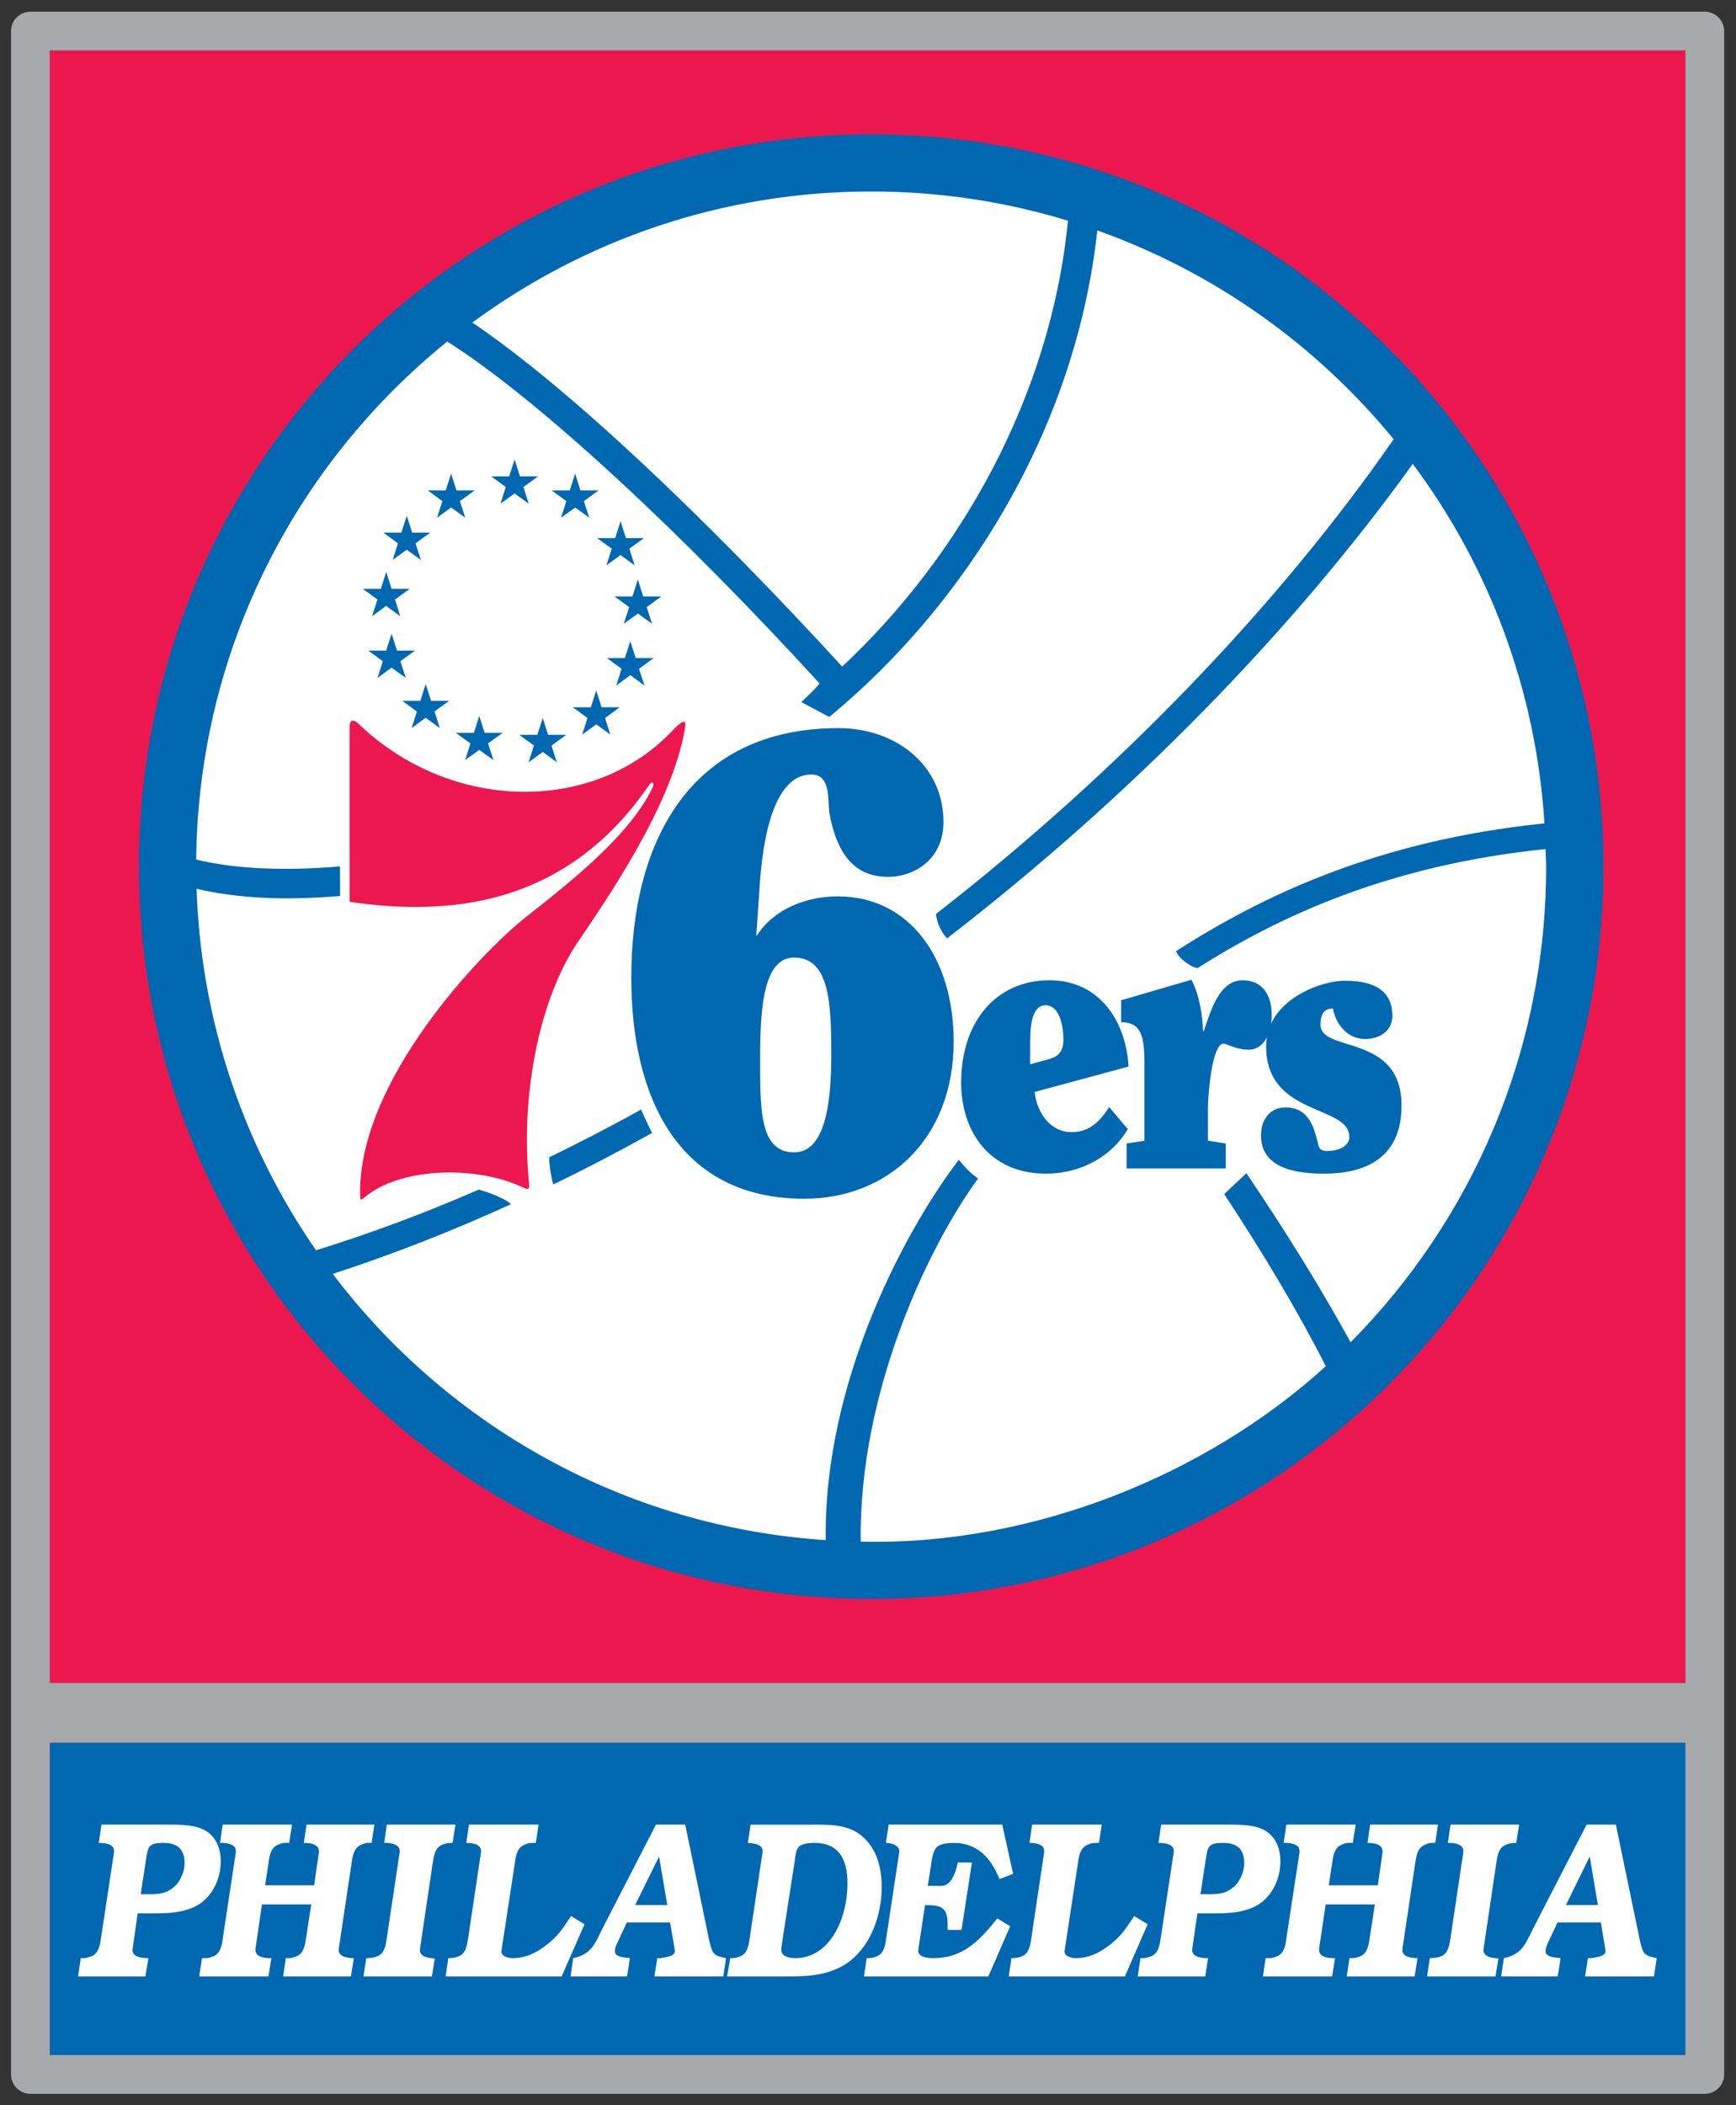 <?xml version="1.0" encoding="UTF-8" standalone="no"?>
<!-- Created with Inkscape (http://www.inkscape.org/) -->

<svg
   xmlns:dc="http://purl.org/dc/elements/1.1/"
   xmlns:cc="http://creativecommons.org/ns#"
   xmlns:rdf="http://www.w3.org/1999/02/22-rdf-syntax-ns#"
   xmlns:svg="http://www.w3.org/2000/svg"
   xmlns="http://www.w3.org/2000/svg"
   version="1.1"
   width="538.583"
   height="653.031"
   id="svg47582">
  <rect width="100%" height="100%" fill="#333333" stroke="none"/>
  <defs
     id="defs47584" />
  <g
     transform="translate(-133.337,-210.144)"
     id="layer1">
    <g
       transform="matrix(20.524,0,0,-20.524,-9661.707,6160.297)"
       id="g47425">
      <path
         d="m 478.001,264.475 24.724,0 0,24.674 -24.724,0 0,-24.674 z"
         id="path14497"
         style="fill:#ed174f;fill-opacity:1;fill-rule:nonzero;stroke:none" />
      <path
         d="m 478.001,258.851 24.724,0 0,4.718 -24.724,0 0,-4.718 z"
         id="path14499"
         style="fill:#0067b1;fill-opacity:1;fill-rule:nonzero;stroke:none" />
      <g
         transform="translate(502.725,264.475)"
         id="g14505">
        <path
           d="m 0,0 -0.339,0 -24.057,0 -0.328,0 0,24.674 L 0,24.674 0,0 z m -24.724,-5.623 0,4.718 0,0.001 0.328,0 24.057,0 0.339,0 0,-0.001 0,-4.718 -24.724,0 z m 25.017,30.883 -25.31,0 c -0.077,0 -0.153,-0.031 -0.207,-0.086 -0.055,-0.054 -0.086,-0.13 -0.086,-0.207 l 0,-30.883 c 0,-0.078 0.031,-0.153 0.086,-0.208 0.054,-0.054 0.13,-0.086 0.207,-0.086 l 25.31,0 c 0.077,0 0.153,0.032 0.207,0.086 0.055,0.055 0.086,0.13 0.086,0.208 l 0,30.883 c 0,0.077 -0.031,0.153 -0.086,0.207 -0.054,0.055 -0.13,0.086 -0.207,0.086"
           id="path14507"
           style="fill:#a7a9ac;fill-opacity:1;fill-rule:nonzero;stroke:none" />
      </g>
      <g
         transform="translate(490.418,287.882)"
         id="g14509">
        <path
           d="m 0,0 c -6.113,0 -11.07,-4.955 -11.07,-11.068 0,-6.113 4.957,-11.069 11.07,-11.069 6.112,0 11.068,4.956 11.068,11.069 C 11.068,-4.955 6.112,0 0,0"
           id="path14511"
           style="fill:#0067b1;fill-opacity:1;fill-rule:nonzero;stroke:none" />
      </g>
      <g
         transform="translate(495.742,271.882)"
         id="g14513">
        <path
           d="m 0,0 c 0.613,-0.929 1.139,-1.814 1.547,-2.619 -1.813,-1.652 -4.45,-2.716 -7.03,-2.652 -0.031,2.288 1.049,4.501 1.774,5.488 C -3.824,0.3 -3.893,0.37 -4,0.5 c -0.754,-0.98 -2.045,-3.296 -2.012,-5.748 -3.042,0.201 -5.718,1.734 -7.452,4.024 0.901,0.293 1.802,0.646 2.695,1.054 -0.091,0.089 -0.34,0.178 -0.487,0.22 -0.816,-0.355 -1.639,-0.663 -2.461,-0.917 -1.08,1.561 -1.739,3.438 -1.805,5.464 0.629,-0.149 1.352,-0.178 2.169,-0.109 l -10e-4,0.447 c -0.812,-0.069 -1.556,-0.045 -2.174,0.103 0.032,3.165 1.506,5.979 3.795,7.83 C -10.33,11.978 -8.147,9.934 -6.105,7.7 -6.203,7.577 -6.339,7.465 -6.379,7.417 l 0.421,-0.223 c 2.047,1.687 3.725,4.339 4.051,7.353 1.77,-0.63 3.313,-1.731 4.48,-3.156 C 0.83,8.879 -1.589,6.362 -4.346,4.215 -4.329,4.067 -4.259,3.93 -4.177,3.848 -1.403,5.989 1.046,8.495 2.862,11.019 4.007,9.483 4.724,7.615 4.853,5.585 2.301,5.325 0.563,4.473 -0.714,3.656 -0.696,3.566 -0.506,3.415 -0.392,3.398 0.824,4.167 2.474,4.951 4.868,5.197 4.87,5.11 4.878,5.02 4.878,4.931 4.878,2.128 3.749,-0.414 1.922,-2.258 1.486,-1.46 0.952,-0.598 0.347,0.298 L 0.005,-0.024"
           id="path14515"
           style="fill:#ffffff;fill-opacity:1;fill-rule:nonzero;stroke:none" />
      </g>
      <g
         transform="translate(489.979,279.837)"
         id="g14517">
        <path
           d="m 0,0 c -2.099,2.289 -4.145,4.22 -5.591,5.2 1.69,1.244 3.771,1.981 6.03,1.981 1.035,0 2.034,-0.155 2.974,-0.442 C 3.148,4.051 1.759,1.645 0,0"
           id="path14519"
           style="fill:#ffffff;fill-opacity:1;fill-rule:nonzero;stroke:none" />
      </g>
      <g
         transform="translate(485.027,282.967)"
         id="g14521">
        <path
           d="m 0,0 0.081,-0.255 0.273,0 -0.221,-0.161 0.08,-0.251 -0.213,0.154 -0.213,-0.154 0.08,0.252 -0.221,0.16 0.272,0 L 0,0 z"
           id="path14523"
           style="fill:#0067b1;fill-opacity:1;fill-rule:nonzero;stroke:none" />
      </g>
      <g
         transform="translate(486.629,282.034)"
         id="g14525">
        <path
           d="m 0,0 0.081,-0.255 0.272,0 -0.221,-0.16 0.081,-0.252 -0.213,0.156 -0.214,-0.156 0.081,0.252 -0.222,0.16 0.273,0 L 0,0 z"
           id="path14527"
           style="fill:#0067b1;fill-opacity:1;fill-rule:nonzero;stroke:none" />
      </g>
      <g
         transform="translate(485.942,282.754)"
         id="g14529">
        <path
           d="m 0,0 0.08,-0.255 0.274,0 -0.222,-0.161 0.081,-0.251 -0.212,0.155 -0.214,-0.155 0.08,0.251 -0.221,0.161 0.273,0 L 0,0 z"
           id="path14531"
           style="fill:#0067b1;fill-opacity:1;fill-rule:nonzero;stroke:none" />
      </g>
      <g
         transform="translate(486.89,281.152)"
         id="g14533">
        <path
           d="m 0,0 0.081,-0.255 0.273,0 -0.22,-0.161 0.08,-0.251 -0.213,0.154 -0.213,-0.154 0.081,0.251 -0.222,0.161 0.271,0 L 0,0 z"
           id="path14535"
           style="fill:#0067b1;fill-opacity:1;fill-rule:nonzero;stroke:none" />
      </g>
      <g
         transform="translate(486.776,280.22)"
         id="g14537">
        <path
           d="m 0,0 0.082,-0.254 0.271,0 -0.221,-0.163 0.082,-0.252 -0.213,0.157 -0.213,-0.157 0.08,0.253 -0.221,0.162 0.271,0 L 0,0 z"
           id="path14539"
           style="fill:#0067b1;fill-opacity:1;fill-rule:nonzero;stroke:none" />
      </g>
      <g
         transform="translate(486.261,279.476)"
         id="g14541">
        <path
           d="m 0,0 0.081,-0.254 0.273,0 -0.221,-0.162 0.08,-0.251 -0.212,0.155 -0.214,-0.155 0.081,0.251 -0.222,0.162 0.273,0 L 0,0 z"
           id="path14543"
           style="fill:#0067b1;fill-opacity:1;fill-rule:nonzero;stroke:none" />
      </g>
      <g
         transform="translate(485.452,279.06)"
         id="g14545">
        <path
           d="m 0,0 0.082,-0.255 0.272,0 -0.221,-0.162 0.08,-0.252 -0.212,0.156 -0.214,-0.156 0.08,0.253 -0.221,0.161 0.273,0 L 0,0 z"
           id="path14547"
           style="fill:#0067b1;fill-opacity:1;fill-rule:nonzero;stroke:none" />
      </g>
      <g
         transform="translate(483.397,282.116)"
         id="g14549">
        <path
           d="m 0,0 -0.082,-0.254 -0.271,0 0.22,-0.162 -0.08,-0.251 0.212,0.155 0.215,-0.155 -0.082,0.251 0.223,0.162 -0.273,0 L 0,0 z"
           id="path14551"
           style="fill:#0067b1;fill-opacity:1;fill-rule:nonzero;stroke:none" />
      </g>
      <g
         transform="translate(484.067,282.754)"
         id="g14553">
        <path
           d="m 0,0 -0.081,-0.255 -0.271,0 0.22,-0.161 -0.08,-0.251 0.212,0.155 0.214,-0.155 -0.081,0.251 0.222,0.161 -0.273,0 L 0,0 z"
           id="path14555"
           style="fill:#0067b1;fill-opacity:1;fill-rule:nonzero;stroke:none" />
      </g>
      <g
         transform="translate(483.086,281.267)"
         id="g14557">
        <path
           d="m 0,0 -0.08,-0.255 -0.274,0 0.222,-0.161 -0.081,-0.253 0.212,0.156 0.214,-0.156 -0.08,0.253 0.222,0.161 -0.273,0 L 0,0 z"
           id="path14559"
           style="fill:#0067b1;fill-opacity:1;fill-rule:nonzero;stroke:none" />
      </g>
      <g
         transform="translate(483.168,280.334)"
         id="g14561">
        <path
           d="m 0,0 -0.082,-0.255 -0.271,0 0.22,-0.161 -0.08,-0.252 0.212,0.155 0.215,-0.155 -0.082,0.252 0.221,0.161 -0.272,0 L 0,0 z"
           id="path14563"
           style="fill:#0067b1;fill-opacity:1;fill-rule:nonzero;stroke:none" />
      </g>
      <g
         transform="translate(483.683,279.574)"
         id="g14565">
        <path
           d="m 0,0 -0.081,-0.255 -0.273,0 0.222,-0.162 -0.081,-0.249 0.212,0.155 0.215,-0.155 -0.081,0.251 0.221,0.16 -0.272,0 L 0,0 z"
           id="path14567"
           style="fill:#0067b1;fill-opacity:1;fill-rule:nonzero;stroke:none" />
      </g>
      <g
         transform="translate(484.493,279.091)"
         id="g14569">
        <path
           d="m 0,0 -0.081,-0.256 -0.273,0 0.221,-0.16 -0.08,-0.251 0.212,0.154 0.215,-0.154 -0.082,0.253 0.222,0.158 -0.273,0 L 0,0 z"
           id="path14571"
           style="fill:#0067b1;fill-opacity:1;fill-rule:nonzero;stroke:none" />
      </g>
      <g
         transform="translate(487.105,272.788)"
         id="g14573">
        <path
           d="m 0,0 c -0.512,-0.284 -0.978,-0.529 -1.496,-0.779 -0.026,0.105 -0.059,0.289 -0.059,0.411 0.465,0.227 0.929,0.466 1.388,0.722 C -0.11,0.23 -0.058,0.115 0,0"
           id="path14575"
           style="fill:#0067b1;fill-opacity:1;fill-rule:nonzero;stroke:none" />
      </g>
      <g
         transform="translate(479.447,261.283)"
         id="g14577">
        <path
           d="M 0,0 C 0.145,0 0.275,-0.01 0.402,0.086 0.511,0.161 0.591,0.32 0.591,0.469 0.591,0.704 0.458,0.775 0.269,0.775 0.038,0.775 0.038,0.719 0.003,0.488 L -0.071,0 0,0 z m -0.194,-0.826 c -0.019,-0.121 0.129,-0.141 0.238,-0.141 L 0,-1.244 l -1.019,0 0.041,0.277 0.059,0 c 0.035,0.007 0.103,0.023 0.133,0.044 0.092,0.061 0.101,0.182 0.118,0.286 l 0.192,1.265 c 0.018,0.116 -0.097,0.147 -0.23,0.147 l 0.041,0.277 0.987,0 c 0.151,0 0.363,0 0.506,-0.054 0.203,-0.074 0.31,-0.26 0.31,-0.503 0,-0.266 -0.128,-0.522 -0.331,-0.65 C 0.597,-0.283 0.349,-0.29 0.118,-0.29 l -0.236,0 -0.076,-0.536 z"
           id="path14579"
           style="fill:#ffffff;fill-opacity:1;fill-rule:nonzero;stroke:none" />
      </g>
      <g
         transform="translate(481.111,260.464)"
         id="g14581">
        <path
           d="m 0,0 c -0.018,-0.128 0.123,-0.151 0.239,-0.148 l -0.044,-0.277 -1.047,0 0.043,0.277 0.071,0 c 0.032,0.003 0.1,0.023 0.132,0.043 0.089,0.062 0.1,0.182 0.116,0.287 l 0.191,1.264 c 0.018,0.117 -0.097,0.14 -0.183,0.148 l -0.055,0 0.04,0.277 1.049,0 L 0.508,1.594 C 0.425,1.598 0.396,1.594 0.325,1.56 0.218,1.503 0.21,1.381 0.192,1.264 l -0.047,-0.311 0.741,0 0.071,0.493 C 0.975,1.57 0.839,1.594 0.73,1.594 l 0.04,0.277 1.026,0 L 1.755,1.594 C 1.681,1.598 1.648,1.591 1.583,1.56 1.477,1.503 1.466,1.381 1.448,1.264 L 1.258,-0.007 C 1.241,-0.125 1.386,-0.148 1.486,-0.148 l -0.044,-0.277 -1.025,0 0.041,0.277 0.059,0 c 0.035,0.003 0.103,0.023 0.133,0.043 0.092,0.062 0.1,0.182 0.118,0.287 l 0.074,0.482 -0.745,0 L 0,0 z"
           id="path14583"
           style="fill:#ffffff;fill-opacity:1;fill-rule:nonzero;stroke:none" />
      </g>
      <g
         transform="translate(483.777,260.039)"
         id="g14585">
        <path
           d="m 0,0 -1.034,0 0.041,0.277 c 0.07,0 0.127,0.009 0.18,0.033 0.106,0.051 0.118,0.183 0.135,0.297 l 0.19,1.264 c 0.018,0.117 -0.097,0.14 -0.183,0.148 l -0.051,0 0.041,0.277 1.038,0 L 0.312,2.019 C 0.25,2.019 0.194,2.011 0.144,1.985 0.038,1.935 0.026,1.803 0.008,1.689 L -0.18,0.417 C -0.198,0.3 -0.057,0.277 0.044,0.273 L 0,0 z"
           id="path14587"
           style="fill:#ffffff;fill-opacity:1;fill-rule:nonzero;stroke:none" />
      </g>
      <g
         transform="translate(485.738,260.039)"
         id="g14589">
        <path
           d="m 0,0 -1.754,0 0.041,0.277 c 0.062,0 0.118,0.009 0.168,0.033 0.107,0.051 0.118,0.183 0.136,0.297 l 0.189,1.264 c 0.018,0.117 -0.097,0.148 -0.221,0.148 l 0.04,0.277 1.053,0 -0.042,-0.277 c -0.086,0 -0.117,0 -0.186,-0.034 C -0.685,1.928 -0.694,1.806 -0.711,1.689 L -0.91,0.387 c -0.012,-0.08 0.107,-0.11 0.16,-0.11 0.204,0 0.36,0.073 0.532,0.208 0.168,0.132 0.23,0.233 0.36,0.429 L 0.346,0.789 0,0 z"
           id="path14591"
           style="fill:#ffffff;fill-opacity:1;fill-rule:nonzero;stroke:none" />
      </g>
      <g
         transform="translate(487.211,261.853)"
         id="g14593">
        <path
           d="m 0,0 -0.361,-0.734 0.485,0 L 0,0 z M 0.738,-1.174 C 0.749,-1.237 0.776,-1.359 0.8,-1.415 0.835,-1.503 0.903,-1.51 0.978,-1.53 l 0.035,-0.007 -0.042,-0.276 -1.042,0 0.044,0.276 0.053,0 c 0.073,0.017 0.236,0.024 0.21,0.131 l -0.069,0.408 -0.655,0 -0.147,-0.316 c -0.018,-0.041 -0.033,-0.072 -0.033,-0.118 0,-0.098 0.168,-0.095 0.228,-0.105 l -0.045,-0.276 -0.854,0 0.041,0.276 c 0.284,0.061 0.329,0.223 0.453,0.469 l 0.798,1.55 0.442,0 0.343,-1.656 z"
           id="path14595"
           style="fill:#ffffff;fill-opacity:1;fill-rule:nonzero;stroke:none" />
      </g>
      <g
         transform="translate(489.067,260.524)"
         id="g14597">
        <path
           d="m 0,0 c -0.003,-0.024 -0.009,-0.057 -0.009,-0.081 0,-0.111 0.141,-0.127 0.21,-0.127 0.526,0 0.791,0.596 0.791,1.131 0,0.385 -0.147,0.611 -0.498,0.611 C 0.428,1.534 0.313,1.527 0.26,1.479 0.213,1.434 0.204,1.328 0.195,1.264 L 0.012,0.084 0,0 z m 0.442,1.81 c 0.246,0 0.53,0.011 0.743,-0.152 C 1.424,1.474 1.509,1.183 1.509,0.867 1.509,0.465 1.362,0.044 1.085,-0.205 0.777,-0.481 0.393,-0.485 0.02,-0.485 l -0.848,0 0.048,0.277 c 0.056,-0.003 0.112,0.009 0.163,0.033 0.106,0.051 0.118,0.183 0.135,0.297 l 0.189,1.264 c 0.018,0.117 -0.097,0.14 -0.221,0.148 l 0.041,0.276 0.915,0 z"
           id="path14599"
           style="fill:#ffffff;fill-opacity:1;fill-rule:nonzero;stroke:none" />
      </g>
      <g
         transform="translate(492.188,260.039)"
         id="g14601">
        <path
           d="m 0,0 -1.88,0 0.041,0.277 c 0.06,-0.004 0.117,0.009 0.166,0.033 0.103,0.051 0.118,0.183 0.134,0.297 l 0.191,1.264 c 0.006,0.048 -0.006,0.074 -0.041,0.101 -0.042,0.033 -0.109,0.047 -0.159,0.047 l 0.041,0.277 1.717,0 L 0.375,1.551 0.168,1.472 C 0.034,1.813 -0.186,2.019 -0.521,2.019 -0.592,2.019 -0.727,2.011 -0.784,1.951 -0.84,1.889 -0.855,1.762 -0.866,1.681 l -0.05,-0.312 0.21,0 c 0.138,0 0.215,0.194 0.244,0.354 l 0.214,0 -0.157,-1.019 -0.211,0 0,0.091 c 0,0.259 -0.109,0.284 -0.341,0.284 L -1.058,0.407 c -0.018,-0.121 0.154,-0.13 0.23,-0.13 0.425,0 0.677,0.239 0.963,0.601 L 0.33,0.759 0,0 z"
           id="path14603"
           style="fill:#ffffff;fill-opacity:1;fill-rule:nonzero;stroke:none" />
      </g>
      <g
         transform="translate(494.252,260.039)"
         id="g14605">
        <path
           d="m 0,0 -1.755,0 0.04,0.277 c 0.062,0 0.119,0.009 0.17,0.033 0.106,0.051 0.117,0.183 0.135,0.297 l 0.189,1.264 c 0.017,0.117 -0.098,0.148 -0.221,0.148 l 0.04,0.277 1.053,0 -0.042,-0.277 c -0.086,0 -0.118,0 -0.186,-0.034 C -0.686,1.928 -0.695,1.806 -0.713,1.689 L -0.911,0.387 c -0.012,-0.08 0.106,-0.11 0.159,-0.11 0.204,0 0.361,0.073 0.533,0.208 0.168,0.132 0.23,0.233 0.36,0.429 L 0.344,0.789 0,0 z"
           id="path14607"
           style="fill:#ffffff;fill-opacity:1;fill-rule:nonzero;stroke:none" />
      </g>
      <g
         transform="translate(495.466,261.283)"
         id="g14609">
        <path
           d="M 0,0 C 0.144,0 0.275,-0.01 0.401,0.086 0.511,0.161 0.59,0.32 0.59,0.469 0.59,0.704 0.458,0.775 0.269,0.775 0.038,0.775 0.038,0.719 0.003,0.488 L -0.071,0 0,0 z m -0.195,-0.826 c -0.018,-0.121 0.13,-0.141 0.239,-0.141 L 0,-1.244 l -1.02,0 0.042,0.277 0.059,0 c 0.035,0.007 0.104,0.023 0.133,0.044 0.091,0.061 0.101,0.182 0.118,0.286 l 0.192,1.265 c 0.018,0.116 -0.097,0.147 -0.23,0.147 l 0.041,0.277 0.987,0 c 0.151,0 0.363,0 0.505,-0.054 0.204,-0.074 0.31,-0.26 0.31,-0.503 0,-0.266 -0.127,-0.522 -0.33,-0.65 C 0.597,-0.283 0.349,-0.29 0.118,-0.29 l -0.236,0 -0.077,-0.536 z"
           id="path14611"
           style="fill:#ffffff;fill-opacity:1;fill-rule:nonzero;stroke:none" />
      </g>
      <g
         transform="translate(497.189,260.464)"
         id="g14613">
        <path
           d="m 0,0 c -0.018,-0.128 0.124,-0.151 0.24,-0.148 l -0.045,-0.277 -1.045,0 0.04,0.277 0.071,0 c 0.033,0.003 0.101,0.023 0.133,0.043 0.09,0.062 0.101,0.182 0.115,0.287 l 0.193,1.264 c 0.018,0.117 -0.098,0.14 -0.183,0.148 l -0.056,0 0.041,0.277 1.049,0 L 0.508,1.594 C 0.425,1.598 0.396,1.594 0.325,1.56 0.219,1.503 0.21,1.381 0.193,1.264 l -0.048,-0.311 0.742,0 0.07,0.493 C 0.975,1.57 0.84,1.594 0.73,1.594 l 0.041,0.277 1.025,0 L 1.755,1.594 C 1.681,1.598 1.648,1.591 1.584,1.56 1.477,1.503 1.467,1.381 1.448,1.264 L 1.259,-0.007 C 1.241,-0.125 1.386,-0.148 1.487,-0.148 l -0.044,-0.277 -1.026,0 0.041,0.277 0.059,0 c 0.036,0.003 0.103,0.023 0.133,0.043 0.092,0.062 0.1,0.182 0.118,0.287 l 0.074,0.482 -0.744,0 L 0,0 z"
           id="path14615"
           style="fill:#ffffff;fill-opacity:1;fill-rule:nonzero;stroke:none" />
      </g>
      <g
         transform="translate(499.854,260.039)"
         id="g14617">
        <path
           d="m 0,0 -1.034,0 0.041,0.277 c 0.071,0 0.128,0.009 0.182,0.033 0.105,0.051 0.117,0.183 0.135,0.297 l 0.189,1.264 c 0.018,0.117 -0.098,0.14 -0.183,0.148 l -0.05,0 0.041,0.277 1.037,0 L 0.314,2.019 C 0.252,2.019 0.196,2.011 0.145,1.985 0.039,1.935 0.026,1.803 0.009,1.689 L -0.18,0.417 C -0.198,0.3 -0.056,0.277 0.045,0.273 L 0,0 z"
           id="path14619"
           style="fill:#ffffff;fill-opacity:1;fill-rule:nonzero;stroke:none" />
      </g>
      <g
         transform="translate(501.279,261.853)"
         id="g14621">
        <path
           d="m 0,0 -0.36,-0.734 0.483,0 L 0,0 z M 0.738,-1.174 C 0.75,-1.237 0.776,-1.359 0.8,-1.415 0.836,-1.503 0.904,-1.51 0.978,-1.53 l 0.035,-0.007 -0.042,-0.276 -1.042,0 0.044,0.276 0.053,0 c 0.074,0.017 0.237,0.024 0.21,0.131 l -0.068,0.408 -0.656,0 -0.148,-0.316 c -0.017,-0.041 -0.032,-0.072 -0.032,-0.118 0,-0.098 0.168,-0.095 0.228,-0.105 l -0.045,-0.276 -0.854,0 0.041,0.276 c 0.284,0.061 0.328,0.223 0.453,0.469 l 0.798,1.55 0.442,0 0.343,-1.656 z"
           id="path14623"
           style="fill:#ffffff;fill-opacity:1;fill-rule:nonzero;stroke:none" />
      </g>
      <g
         transform="translate(495.777,272.252)"
         id="g14625">
        <path
           d="m 0,0 -1.499,0 0,0.377 0.27,0.041 0,1.172 c 0,0.421 -0.056,0.62 -0.352,0.62 l 0,0.332 1.063,0.31 c 0.121,-0.236 0.16,-0.507 0.176,-0.776 l 0.011,0 c 0.106,0.321 0.239,0.768 0.587,0.768 0.304,0 0.439,-0.235 0.439,-0.522 0,-0.29 -0.127,-0.528 -0.35,-0.528 -0.153,0 -0.283,0.065 -0.356,0.089 -0.195,0.066 -0.258,-0.78 -0.258,-0.956 l 0,-0.509 L 0,0.377 0,0 z"
           id="path14627"
           style="fill:#0067b1;fill-opacity:1;fill-rule:nonzero;stroke:none" />
      </g>
      <g
         transform="translate(498.295,274.558)"
         id="g14629">
        <path
           d="m 0,0 c 0,-0.233 -0.199,-0.35 -0.412,-0.35 -0.257,0 -0.44,0.21 -0.486,0.461 -0.111,0 -0.188,-0.057 -0.188,-0.243 0,-0.434 1.225,-0.125 1.225,-1.225 0,-0.823 -0.594,-1.028 -1.166,-1.028 -0.35,0 -0.958,0.045 -0.958,0.577 0,0.24 0.133,0.424 0.372,0.424 0.373,0 0.437,-0.342 0.499,-0.583 0.019,-0.064 0.074,-0.075 0.126,-0.075 0.196,0 0.338,0.082 0.338,0.211 0,0.495 -1.258,0.303 -1.258,1.373 0,0.682 0.804,0.989 1.191,0.989 C -0.276,0.531 0,0.384 0,0"
           id="path14631"
           style="fill:#0067b1;fill-opacity:1;fill-rule:nonzero;stroke:none" />
      </g>
      <g
         transform="translate(489.251,272.495)"
         id="g14633">
        <path
           d="m 0,0 c -0.534,0 -0.512,0.683 -0.512,1.472 0,0.789 0.075,1.472 0.512,1.472 0.536,0 0.563,-0.683 0.563,-1.472 C 0.563,0.683 0.454,0 0,0 m 0.662,3.869 c -0.477,0 -0.966,-0.19 -1.223,-0.591 l -0.01,0 0.048,0.692 c 0.028,0.468 0.134,1.741 0.784,1.741 0.311,0 0.241,-0.414 0.277,-0.603 0.085,-0.44 0.278,-0.944 0.88,-0.944 0.41,0 0.841,0.272 0.841,0.828 0,0.857 -0.717,1.42 -1.587,1.42 -2.236,0 -3.132,-1.705 -3.132,-3.771 0,-1.793 0.697,-3.342 2.616,-3.342 1.247,0 2.257,0.887 2.257,2.378 0,1.258 -0.667,2.192 -1.751,2.192"
           id="path14635"
           style="fill:#0067b1;fill-opacity:1;fill-rule:nonzero;stroke:none" />
      </g>
      <g
         transform="translate(482.533,278.943)"
         id="g14637">
        <path
           d="m 0,0 0,-2.661 c 1.491,-0.221 3.27,-0.073 4.528,1.766 0.053,0.078 0.084,0.023 0.05,-0.046 C 4.226,-1.654 3.395,-2.317 2.677,-2.882 1.986,-3.424 0.134,-5.367 0.159,-7.076 0.16,-7.206 0.165,-7.171 0.28,-7.085 c 0.562,0.417 1.663,0.43 2.339,0.107 0.094,-0.044 0.102,-0.031 0.091,0.09 -0.13,1.325 0.168,2.773 0.736,3.613 0.392,0.582 1.445,2.081 1.626,3.256 C 5.091,0.102 5.028,0.083 4.876,-0.078 3.683,-1.338 1.526,-1.307 0.134,0.03 0.046,0.113 0.007,0.075 0,0"
           id="path14639"
           style="fill:#ed174f;fill-opacity:1;fill-rule:nonzero;stroke:none" />
      </g>
      <g
         transform="translate(492.82,274.111)"
         id="g14641">
        <path
           d="m 0,0 c 0,0.214 0,0.607 0.233,0.607 0.218,0 0.27,-0.331 0.27,-0.514 0,-0.218 -0.103,-0.271 -0.254,-0.31 L 0,-0.285 0,0 z m 0.627,-1.31 c -0.331,0 -0.526,0.302 -0.559,0.607 l 1.42,0.384 C 1.447,0.372 1.046,0.985 0.291,0.985 c -0.802,0 -1.334,-0.624 -1.334,-1.547 0,-0.719 0.412,-1.376 1.282,-1.376 0.498,0 0.979,0.235 1.237,0.674 L 1.195,-0.932 C 1.058,-1.144 0.898,-1.31 0.627,-1.31"
           id="path14643"
           style="fill:#0067b1;fill-opacity:1;fill-rule:nonzero;stroke:none" />
      </g>
    </g>
  </g>
</svg>
